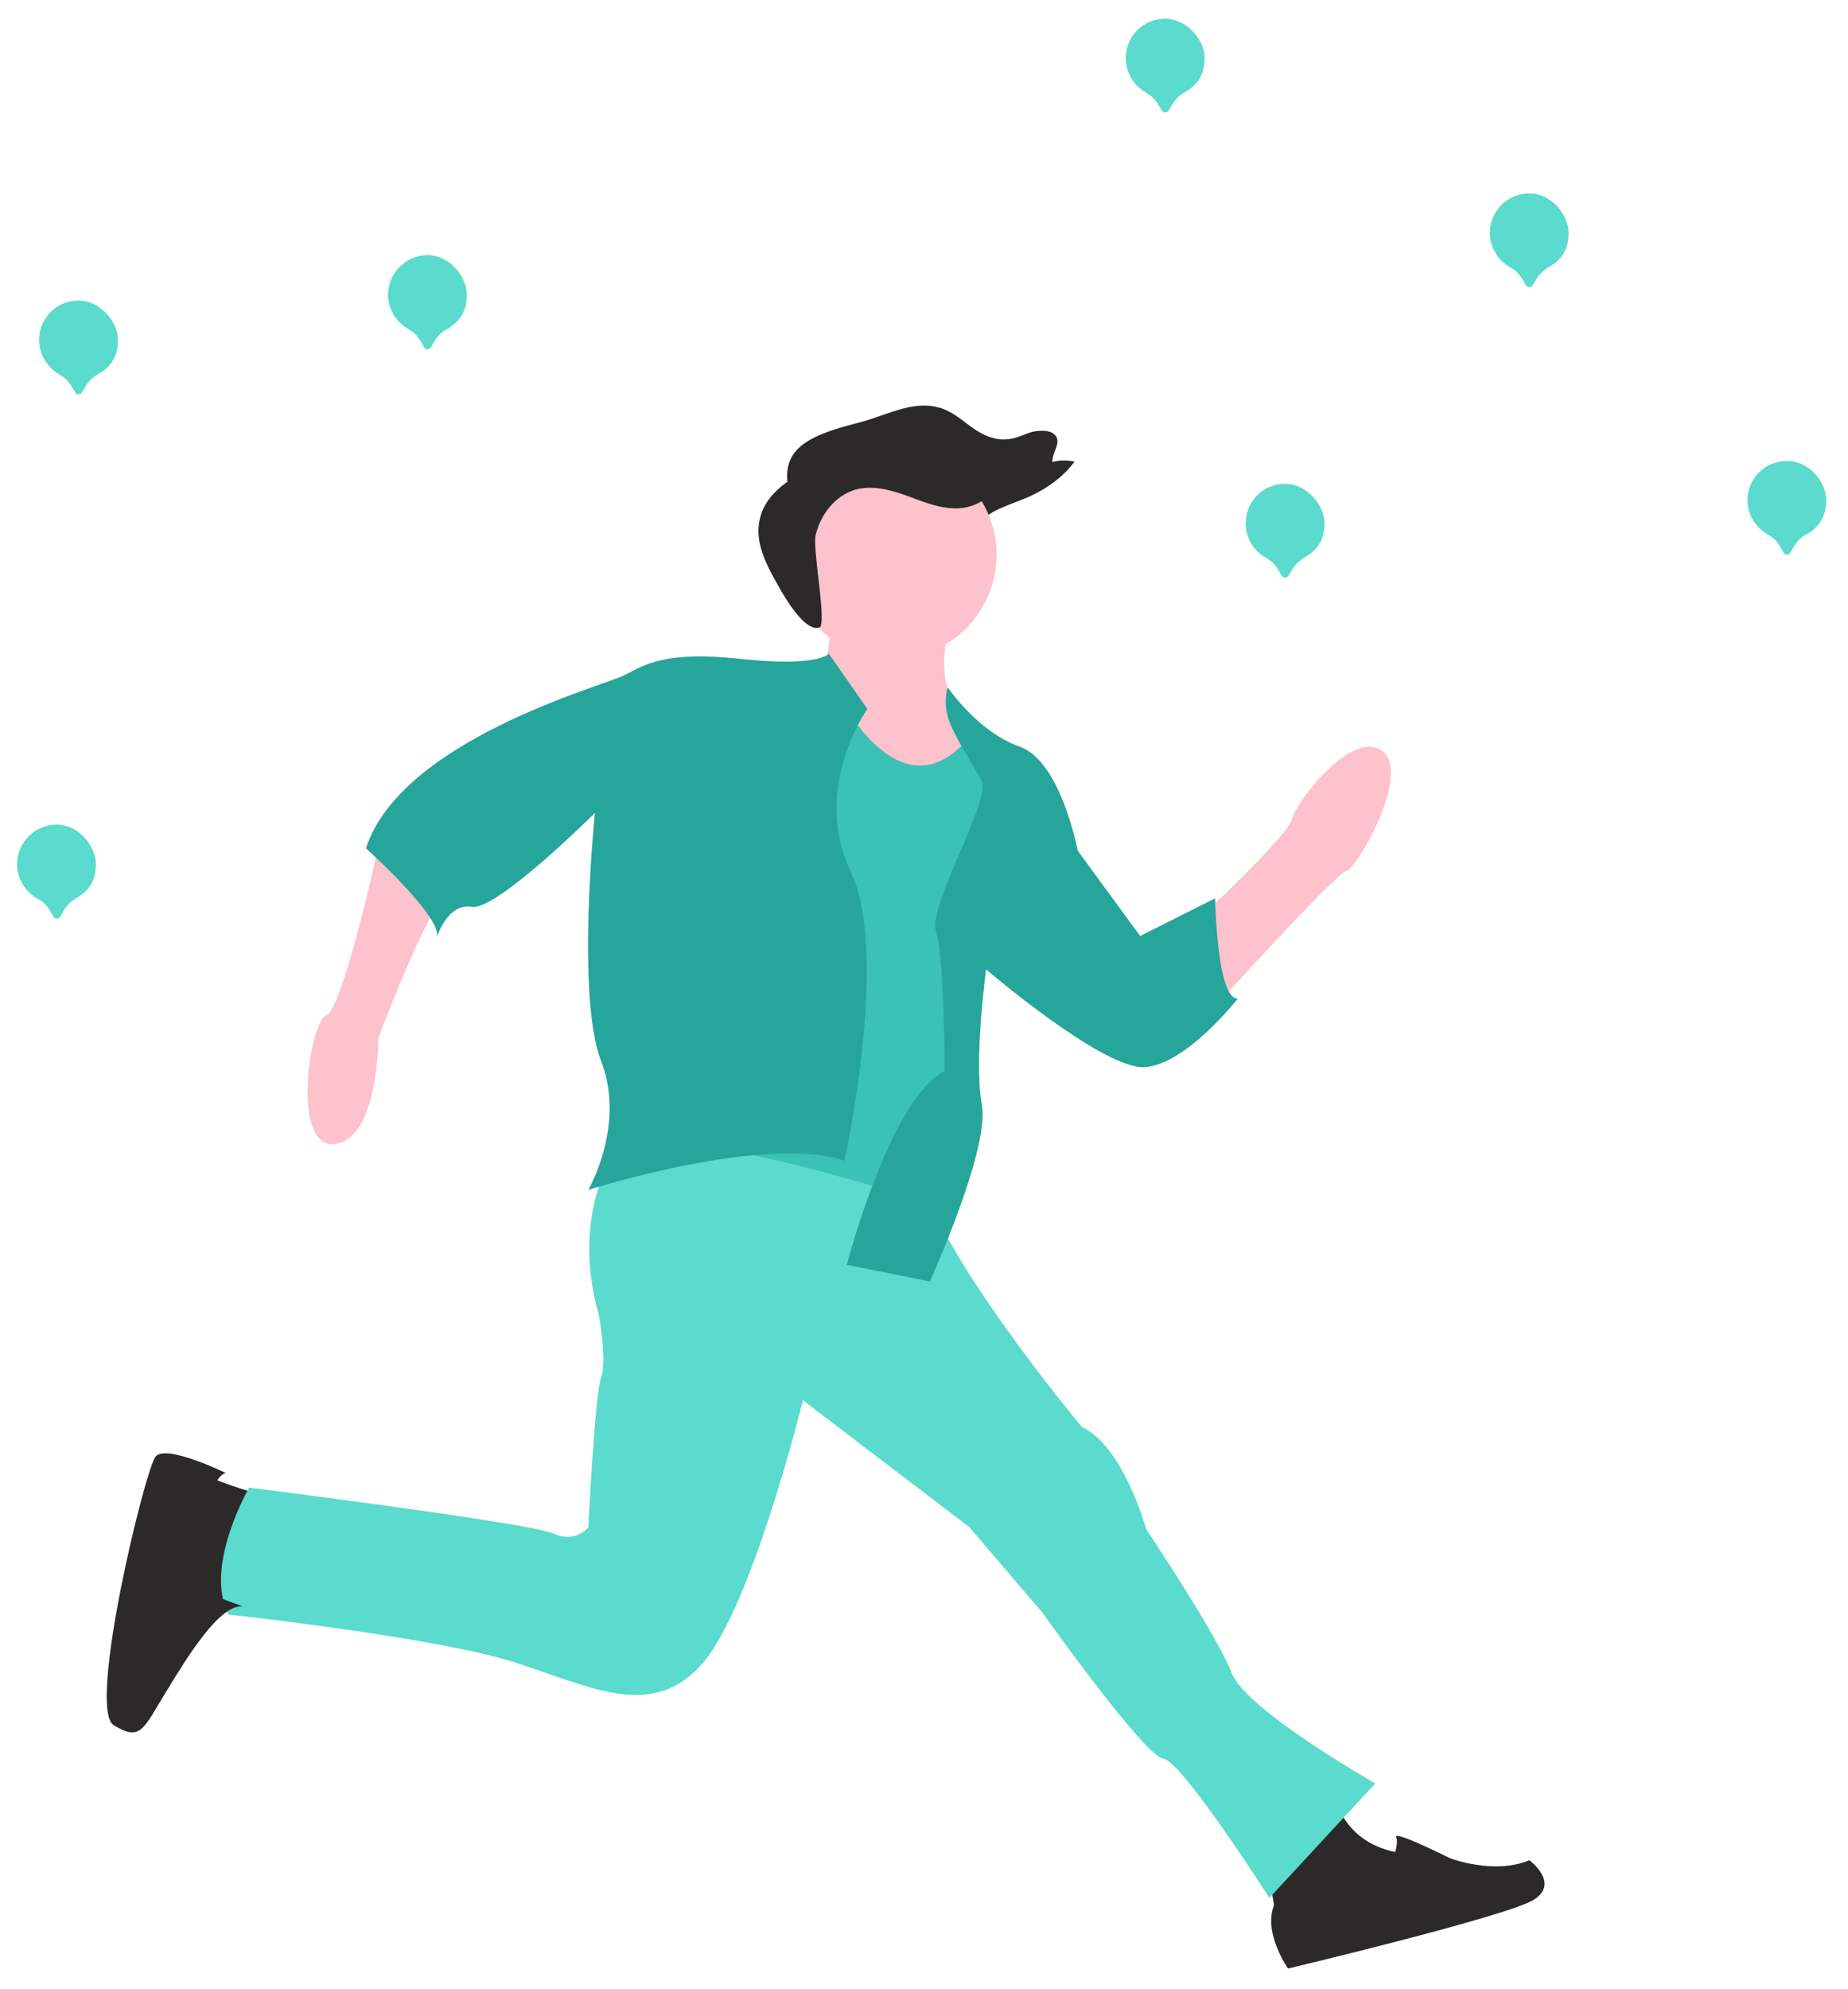 <?xml version="1.0" encoding="UTF-8"?>
<!DOCTYPE svg PUBLIC "-//W3C//DTD SVG 1.0//EN" "http://www.w3.org/TR/2001/REC-SVG-20010904/DTD/svg10.dtd">
<!-- Creator: CorelDRAW X7 -->
<svg xmlns="http://www.w3.org/2000/svg" xml:space="preserve" width="47.619mm" height="51.234mm" version="1.0" style="shape-rendering:geometricPrecision; text-rendering:geometricPrecision; image-rendering:optimizeQuality; fill-rule:evenodd; clip-rule:evenodd"
viewBox="0 0 4762 5123"
 xmlns:xlink="http://www.w3.org/1999/xlink">
 <defs>
  <style type="text/css">
   <![CDATA[
    .fil1 {fill:#2B2A29}
    .fil6 {fill:#26A69A}
    .fil5 {fill:#26A69A}
    .fil4 {fill:#3AC2B4}
    .fil2 {fill:#5ADBCE}
    .fil3 {fill:#FDC2CC}
    .fil0 {fill:url(#id0)}
   ]]>
  </style>
  <linearGradient id="id0" gradientUnits="userSpaceOnUse" x1="1098.61" y1="2415.52" x2="1098.61" y2="2412.39">
   <stop offset="0" style="stop-opacity:0.251; stop-color:gray"/>
   <stop offset="0.541" style="stop-opacity:0.122; stop-color:gray"/>
   <stop offset="1" style="stop-opacity:0.102; stop-color:gray"/>
  </linearGradient>
 </defs>
 <g id="Layer_x0020_1">
  <g id="_2014263305760">
   <path class="fil0" d="M1099 2412l-1 4c1,-1 1,-3 1,-4l0 0z"/>
   <path class="fil1" d="M664 3848c0,0 -129,-37 -135,-53 -5,-17 -112,295 -112,295l107 75c0,0 113,-65 172,-54 59,11 -32,-263 -32,-263z"/>
   <path class="fil1" d="M3437 4615c0,0 16,145 193,161 177,16 -118,145 -118,145l-226 16c0,0 -5,-91 -43,-161 -37,-69 194,-161 194,-161z"/>
   <path class="fil2" d="M1575 2985c0,0 -102,155 -32,402 0,0 22,118 6,161 -16,43 -33,386 -33,386 0,0 -32,43 -91,16 -59,-27 -783,-118 -783,-118 0,0 -118,204 -53,327 0,0 541,59 740,124 198,64 354,150 483,0 128,-151 257,-676 257,-676l429 327 188 220c0,0 263,370 311,376 48,5 274,359 274,359l273 -295c0,0 -332,-188 -370,-284 -37,-97 -220,-370 -220,-370 0,0 -59,-215 -166,-264 0,0 -386,-461 -424,-675 -37,-215 -643,-113 -643,-113l-146 97z"/>
   <path class="fil1" d="M3571 4841c0,0 37,-86 27,-108 -11,-21 139,54 139,54 0,0 113,43 204,5 0,0 80,59 11,102 -70,43 -633,177 -633,177 0,0 -86,-123 -16,-193l268 -37z"/>
   <path class="fil3" d="M2450 1606c0,0 -46,115 13,223 59,107 -24,297 -78,308 -53,11 -268,-129 -284,-220 -16,-91 70,-279 27,-402l322 91z"/>
   <path class="fil4" d="M2160 1789c0,0 166,337 349,96 0,0 182,370 123,429 -42,41 -87,79 -134,113l-97 676c0,0 -547,-188 -777,-156l354 -847 182 -311z"/>
   <path class="fil3" d="M975 2180c0,0 -91,418 -134,435 -43,16 -92,343 21,332 113,-11 113,-273 113,-273 0,0 118,-317 166,-354 48,-38 -166,-140 -166,-140z"/>
   <path class="fil3" d="M3083 2373c0,0 241,-225 246,-263 6,-37 151,-231 231,-177 81,54 -64,306 -91,311 -27,6 -343,354 -343,354l-43 -225z"/>
   <path class="fil5" d="M2136 1684c0,0 -30,35 -228,13 -198,-21 -247,16 -301,43 -54,27 -573,166 -664,445 0,0 203,183 182,231 0,0 27,-91 91,-80 64,10 317,-242 317,-242 0,0 -49,472 16,639 64,166 -33,332 -33,332 0,0 456,-145 660,-75 0,0 118,-531 16,-745 -102,-215 43,-419 43,-419l-99 -142z"/>
   <path class="fil6" d="M2442 1770c0,0 77,115 185,153 107,37 150,268 150,268l161 220 193 -97c0,0 5,263 59,258 0,0 -134,171 -241,177 -108,5 -408,-252 -408,-252 0,0 -32,236 -11,348 22,113 -134,456 -134,456l-214 -43c0,0 112,-429 252,-499 0,0 0,-289 -22,-359 -21,-70 140,-333 118,-386 -12,-30 -59,-95 -83,-153 -6,-17 -10,-36 -10,-54 0,-13 2,-25 5,-37l0 0z"/>
   <path class="fil1" d="M583 3795c0,0 -155,-76 -182,-43 -27,32 -177,649 -108,692 70,43 76,10 135,-86 59,-97 139,-226 198,-220 0,0 -172,-59 -166,-81 5,-21 86,-268 123,-262z"/>
   <path class="fil1" d="M2337 1444c65,5 145,-7 169,-52 7,-12 8,-26 15,-39 21,-37 80,-52 127,-72 50,-22 93,-54 121,-92 -9,-2 -18,-3 -26,-3 -11,0 -21,1 -31,4 -2,-25 27,-53 4,-72 -13,-11 -39,-10 -59,-5 -19,6 -37,16 -58,18 -37,5 -71,-13 -97,-32 -26,-19 -50,-41 -85,-50 -69,-18 -137,23 -206,40 -142,36 -211,74 -172,198 29,90 179,146 298,157z"/>
   <circle class="fil3" cx="2300" cy="1429" r="268"/>
   <path class="fil1" d="M2102 1377c13,-52 50,-101 103,-116 44,-12 91,1 135,17 43,16 87,34 133,31 46,-3 95,-34 98,-80 -5,-8 -11,-14 -19,-18 -68,-43 -144,-77 -224,-76 -66,2 -129,26 -190,50 -77,31 -165,74 -181,156 -10,48 10,97 33,140 14,25 80,155 124,134 14,-30 -21,-203 -12,-238z"/>
   <path class="fil2" d="M97 2315l2 1c22,12 29,30 39,46 3,5 13,6 17,0 9,-17 17,-34 40,-47l-1 0c31,-17 53,-42 53,-89 0,-48 -45,-102 -101,-102 -56,0 -102,46 -102,102 0,38 22,72 53,89z"/>
   <path class="fil2" d="M1053 848l2 1c22,13 29,30 38,46 4,6 14,6 17,0 10,-17 18,-34 40,-47l0 1c31,-18 53,-43 53,-90 0,-47 -45,-102 -101,-102 -56,0 -102,46 -102,102 0,38 22,72 53,89z"/>
   <path class="fil2" d="M154 965l1 1c22,12 29,29 39,45 3,6 13,6 17,0 10,-16 17,-34 40,-46l-1 0c32,-17 54,-42 54,-90 0,-47 -46,-101 -102,-101 -56,0 -101,45 -101,101 0,39 21,72 53,90z"/>
   <path class="fil2" d="M4556 1377l2 1c22,13 29,30 38,46 4,6 14,6 17,0 10,-17 18,-34 40,-47l0 1c31,-18 53,-43 53,-90 0,-47 -45,-101 -101,-101 -56,0 -102,45 -102,101 0,39 22,72 53,89z"/>
   <path class="fil2" d="M3892 689l2 1c22,12 29,30 38,45 4,6 14,6 17,0 10,-16 18,-33 40,-46l0 0c31,-17 53,-42 53,-89 0,-48 -45,-102 -101,-102 -56,0 -102,45 -102,102 0,38 22,71 53,89z"/>
   <path class="fil2" d="M2954 239l1 1c23,12 29,29 39,45 3,6 13,6 17,0 10,-16 18,-34 40,-46l-1 0c32,-17 54,-42 54,-90 0,-47 -46,-101 -102,-101 -56,0 -101,45 -101,101 0,39 21,72 53,90z"/>
   <path class="fil2" d="M3263 1437l1 1c23,12 29,30 39,45 3,6 13,7 17,0 10,-16 18,-33 40,-46l-1 0c32,-17 54,-42 54,-89 0,-48 -46,-102 -102,-102 -56,0 -101,46 -101,102 0,38 21,72 53,89z"/>
  </g>
 </g>
</svg>
